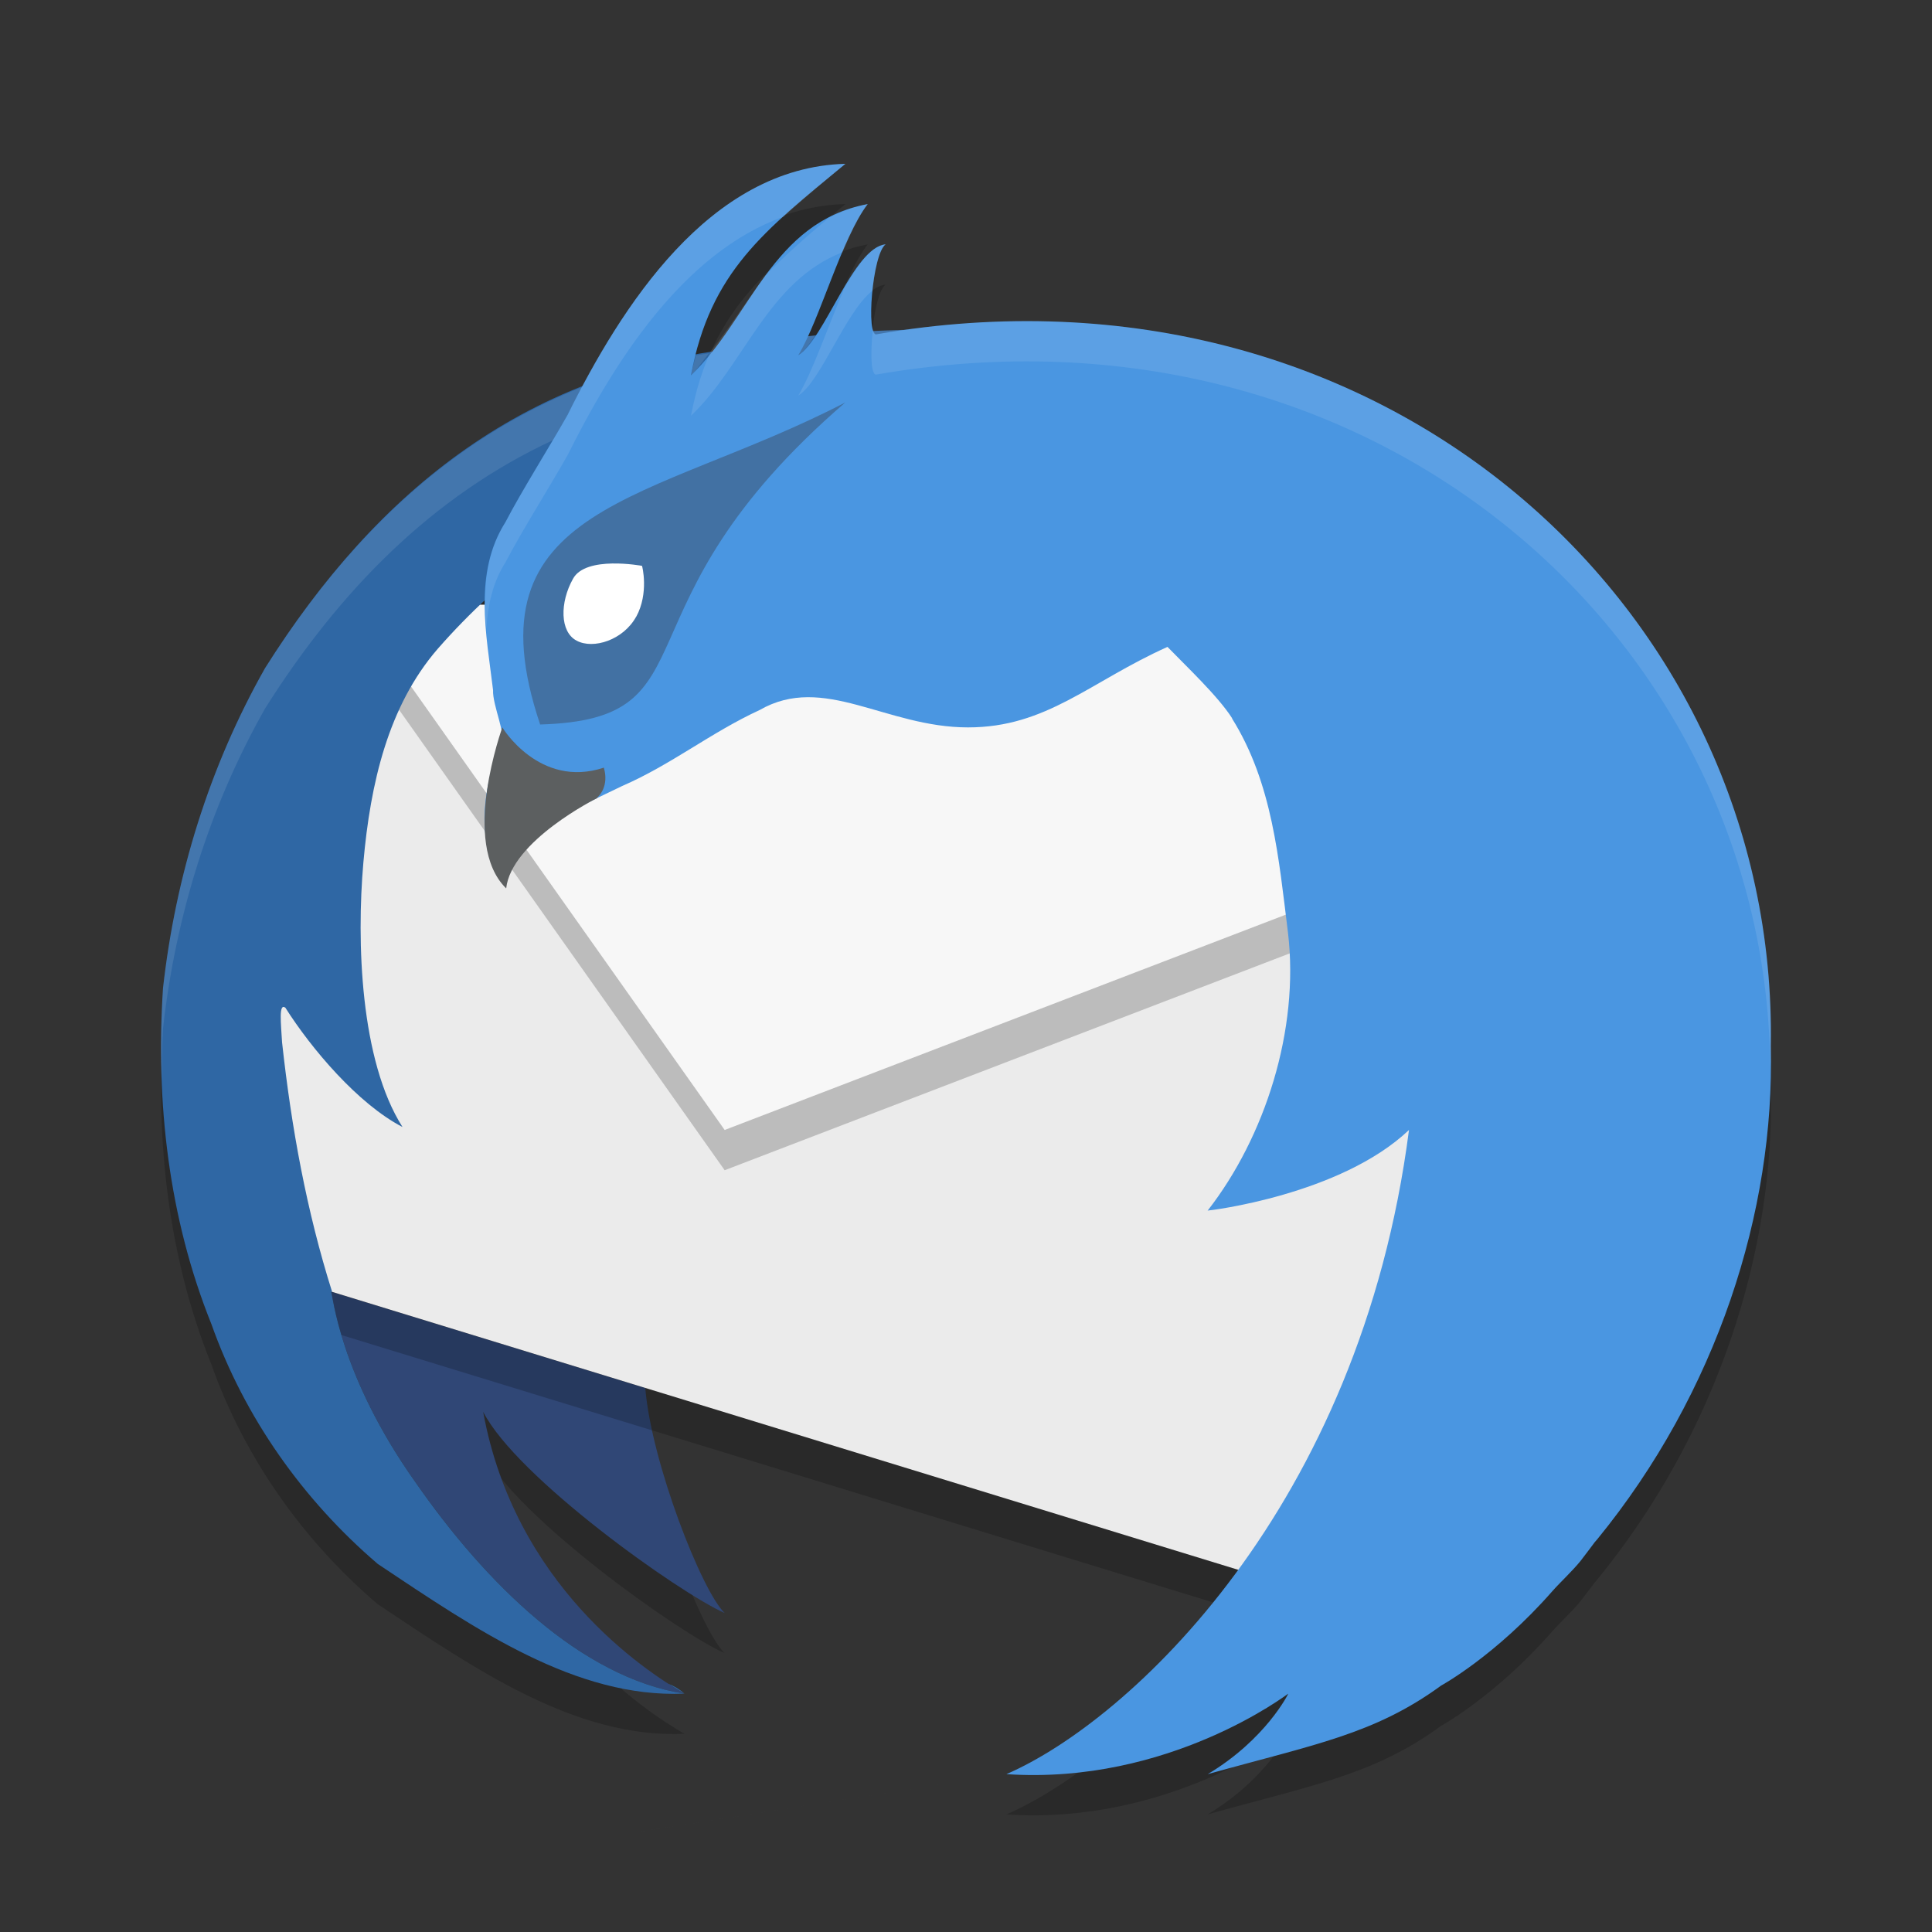 <svg xmlns="http://www.w3.org/2000/svg" width="24" height="24" x="0" y="0" version="1.1" xml:space="preserve">
 <rect width="100%" height="100%" fill="#333333" stroke="none"/>
 <path style="opacity:0.2" d="M 10.502,2.535 C 8.95,2.576 7.924,4.028 7.246,5.302 5.569,5.963 4.299,7.204 3.293,8.8 2.601,10.022 2.181,11.382 2.025,12.775 1.933,14.187 2.093,15.626 2.625,16.947 c 0.412,1.161 1.137,2.186 2.066,2.98 1.233,0.823 2.465,1.669 3.811,1.611 -0.5,-0.289 -2.108,-1.351 -2.5,-3.502 0.416,0.815 2.436,2.252 3,2.5 C 8.722,20.275 8.089,18.663 8.016,17.742 L 4.125,16.548 C 3.808,15.546 3.619,14.509 3.504,13.449 3.489,13.212 3.46,12.954 3.545,13.017 3.864,13.523 4.446,14.212 5,14.5 4.474,13.673 4.427,12.197 4.514,11.214 4.6,10.228 4.822,9.271 5.434,8.562 5.62,8.349 5.821,8.15 6.025,7.959 6.021,8.33 6.081,8.709 6.125,9.072 6.116,9.262 6.304,9.661 6.213,9.701 6.029,10.256 5.853,10.974 6.293,11.459 6.432,10.831 7.189,10.527 7.729,10.263 8.339,9.998 8.833,9.598 9.438,9.32 c 0.796,-0.457 1.565,0.215 2.588,0.215 0.978,0 1.509,-0.565 2.477,-1 0.225,0.233 0.629,0.612 0.805,0.889 h -0.002 C 15.809,10.23 15.885,11.167 16,12.088 c 0.143,1.204 -0.286,2.538 -0.998,3.449 0.015,0.002 1.651,-0.192 2.502,-1 -0.607,4.697 -3.485,7.346 -5.002,8.002 2.019,0.136 3.497,-1 3.5,-1 0.003,0 -0.28,0.57 -1,1 1.319,-0.369 2.068,-0.492 2.9,-1.1 -3.12e-4,0 0.675,-0.369 1.381,-1.174 0.094,-0.107 0.255,-0.255 0.352,-0.377 0.06,-0.076 0.117,-0.154 0.176,-0.23 0.01,-0.013 0.021,-0.024 0.031,-0.037 1.485,-1.817 2.21,-4.076 2.156,-6.123 0.095,-5.295 -4.589,-9.689 -10.639,-8.902 -0.062,6.865e-4 -0.264,0.009 -0.512,0.02 -0.069,-0.182 0.009,-0.977 0.154,-1.08 -0.318,0.03 -0.608,0.737 -0.877,1.135 -0.032,0.003 -0.064,0.004 -0.096,0.008 0.232,-0.499 0.474,-1.283 0.75,-1.643 C 9.723,3.232 9.377,4.186 8.807,4.888 8.753,4.897 8.698,4.904 8.645,4.914 8.924,3.807 9.566,3.309 10.502,2.535 Z"/>
 <path style="fill:none" d="m 40.404,-62.312 a 20.426,20.426 0 1 1 40.154,-7.522 20.426,20.426 0 1 1 -40.154,7.522 z"/>
 <path style="fill:#304776" d="m 5.164,18.417 c 0.868,1.249 2.058,2.424 3.338,2.622 -0.5,-0.289 -2.108,-1.35 -2.5,-3.501 0.416,0.815 2.437,2.252 3.001,2.5 C 8.721,19.776 8.09,18.163 8.016,17.242 L 4.113,16.045 c 0.022,0.034 0.102,1.037 1.051,2.372 z"/>
 <path style="opacity:0.2" d="M 18.003,10.036 11.502,7.756 4.535,8.22 2.757,10.44 c 0.316,2.051 0.12,4.272 1.222,6.064 l 11.524,3.535 2.49,-4.368 z"/>
 <path style="fill:#ebebeb" d="M 18.003,9.536 11.502,7.256 4.535,7.72 2.757,9.939 c 0.316,2.051 0.12,4.272 1.222,6.064 l 11.524,3.535 2.49,-4.368 z"/>
 <path style="opacity:0.2" d="M 17.474,11.286 16.51,8.118 4.712,7.999 4.645,8.082 4.535,8.22 9.002,14.537 Z"/>
 <path style="fill:#3f7da7;fill-rule:evenodd" d="M 4.702,7.587 5.875,7.755 6.198,6.184 5.553,6.498 Z"/>
 <path style="fill:#f7f7f7" d="M 17.474,10.786 16.51,7.618 4.712,7.499 4.645,7.582 4.535,7.72 9.002,14.037 Z"/>
 <path style="fill:#2f67a4" d="m 11.477,4.093 c -0.001,2.831e-4 -1.483,0.007 -2.13,0.215 C 6.565,4.553 4.682,6.095 3.292,8.3 2.6,9.523 2.181,10.882 2.025,12.275 c -0.093,1.412 0.069,2.851 0.601,4.173 0.412,1.161 1.138,2.185 2.067,2.98 1.233,0.823 2.464,1.668 3.809,1.611 C 7.222,20.841 6.032,19.666 5.164,18.417 4.215,17.082 4.135,16.079 4.113,16.045 l 0.013,0.004 C 3.809,15.046 3.62,14.009 3.504,12.949 3.49,12.712 3.46,12.455 3.545,12.518 3.865,13.024 4.446,13.713 5,14 4.474,13.173 4.428,11.697 4.514,10.714 4.601,9.728 4.823,8.772 5.435,8.063 7.036,6.23 9.372,5.255 11.477,4.093 Z M 8.501,21.038 c -0.063,-0.057 -0.129,-0.093 -0.196,-0.121 0.074,0.047 0.144,0.091 0.196,0.121 z"/>
 <path style="opacity:0.1;fill:#ffffff" d="M 11.363 4.096 C 11.303 4.096 11.096 4.103 10.848 4.113 C 10.858 4.142 10.872 4.159 10.891 4.152 C 11.05 4.125 11.205 4.116 11.363 4.096 z M 10.125 4.17 C 10.093 4.173 10.061 4.174 10.029 4.178 C 9.992 4.259 9.953 4.352 9.916 4.414 C 9.983 4.373 10.055 4.274 10.125 4.17 z M 8.807 4.389 C 8.753 4.397 8.698 4.405 8.645 4.414 C 8.624 4.496 8.601 4.573 8.584 4.662 C 8.668 4.582 8.732 4.48 8.807 4.389 z M 7.246 4.803 C 5.569 5.464 4.299 6.704 3.293 8.301 C 2.601 9.523 2.181 10.882 2.025 12.275 C 2 12.661 1.997 13.047 2.012 13.434 C 2.013 13.214 2.011 12.995 2.025 12.775 C 2.181 11.382 2.601 10.023 3.293 8.801 C 4.222 7.327 5.378 6.161 6.867 5.469 C 6.931 5.361 6.994 5.253 7.051 5.152 C 7.107 5.04 7.184 4.919 7.246 4.803 z"/>
 <path style="fill:#4a96e1" d="M 10.502,2.035 C 8.808,2.08 7.718,3.814 7.051,5.153 6.81,5.579 6.489,6.084 6.279,6.486 5.877,7.119 6.042,7.88 6.125,8.573 6.116,8.763 6.304,9.161 6.213,9.202 6.029,9.757 5.854,10.473 6.294,10.958 6.433,10.331 7.189,10.028 7.729,9.764 8.339,9.499 8.833,9.098 9.437,8.82 10.233,8.363 11.002,9.036 12.025,9.036 c 0.978,0 1.51,-0.565 2.478,-1 0.225,0.233 0.628,0.611 0.804,0.888 h -0.003 C 15.808,9.73 15.885,10.668 16,11.588 c 0.143,1.204 -0.286,2.537 -0.997,3.449 -8.4e-5,1.4e-5 -0.006,0.001 -0.006,0.001 1.7e-5,0 0.005,-1.3e-5 0.005,0 0.015,0.002 1.65,-0.193 2.501,-1.001 -0.607,4.697 -3.484,7.346 -5.001,8.002 2.019,0.136 3.498,-1 3.501,-1 0.003,0 -0.28,0.57 -1,1 1.319,-0.369 2.066,-0.492 2.899,-1.1 -3.12e-4,0 0.676,-0.368 1.382,-1.173 0.094,-0.107 0.255,-0.256 0.352,-0.378 0.06,-0.076 0.116,-0.154 0.174,-0.23 0.01,-0.013 0.022,-0.024 0.032,-0.037 1.485,-1.817 2.209,-4.076 2.155,-6.123 C 22.094,7.565 17.167,3.066 10.891,4.152 10.755,4.198 10.835,3.154 11.002,3.035 10.601,3.072 10.242,4.215 9.917,4.413 10.184,3.971 10.458,2.952 10.779,2.535 9.586,2.757 9.317,3.968 8.583,4.663 8.825,3.371 9.496,2.866 10.502,2.035 Z"/>
 <path style="fill:#4271a3" d="M 6.707,9 C 8.929,8.936 7.534,7.559 10.5,5 8.084,6.251 5.784,6.249 6.71,9 h -0.003 z"/>
 <path style="fill:#ffffff" d="M 7.903,7.66 C 7.743,7.952 7.37,8.069 7.164,7.959 6.953,7.85 6.954,7.482 7.118,7.19 c 0.158,-0.292 0.854,-0.161 0.857,-0.161 0.003,0 0.088,0.34 -0.071,0.631 z"/>
 <path style="fill:#5c5f60" d="m 7.44,9.886 c 0,0 0.128,-0.124 0.061,-0.35 C 6.702,9.801 6.237,9.035 6.24,9.035 c 0.003,0 -0.528,1.439 0.048,2.001 C 6.351,10.448 7.41,9.917 7.413,9.917"/>
 <path style="opacity:0.1;fill:#ffffff" d="M 10.502,2.035 C 8.808,2.08 7.718,3.814 7.051,5.152 6.81,5.578 6.489,6.084 6.279,6.486 6.022,6.892 6.004,7.35 6.041,7.809 6.061,7.523 6.116,7.243 6.279,6.986 6.489,6.584 6.81,6.08 7.051,5.654 7.611,4.531 8.474,3.14 9.736,2.691 9.966,2.482 10.216,2.271 10.502,2.035 Z m 0.277,0.5 C 10.599,2.569 10.444,2.63 10.301,2.703 10,2.951 9.738,3.188 9.508,3.422 9.278,3.733 9.068,4.062 8.83,4.361 8.725,4.595 8.642,4.856 8.584,5.164 9.247,4.535 9.536,3.493 10.467,3.133 c 0.1,-0.236 0.203,-0.455 0.312,-0.598 z m 0.223,0.5 c -0.178,0.017 -0.344,0.259 -0.506,0.531 C 10.292,4.034 10.1,4.609 9.916,4.914 10.196,4.743 10.502,3.873 10.838,3.611 c 0.026,-0.257 0.085,-0.52 0.164,-0.576 z m 2.172,0.963 c -0.735,-0.03 -1.499,0.019 -2.283,0.154 -0.022,0.007 -0.036,-0.022 -0.047,-0.064 -0.033,0.296 -0.027,0.589 0.047,0.564 6.207,-1.074 11.087,3.317 11.1,8.668 0.001,-0.107 0.011,-0.216 0.008,-0.322 0.085,-4.753 -3.678,-8.792 -8.824,-9 z M 12.502,22.039 c -8.335,1.307 -4.167,0.654 0,0 z"/>
</svg>
